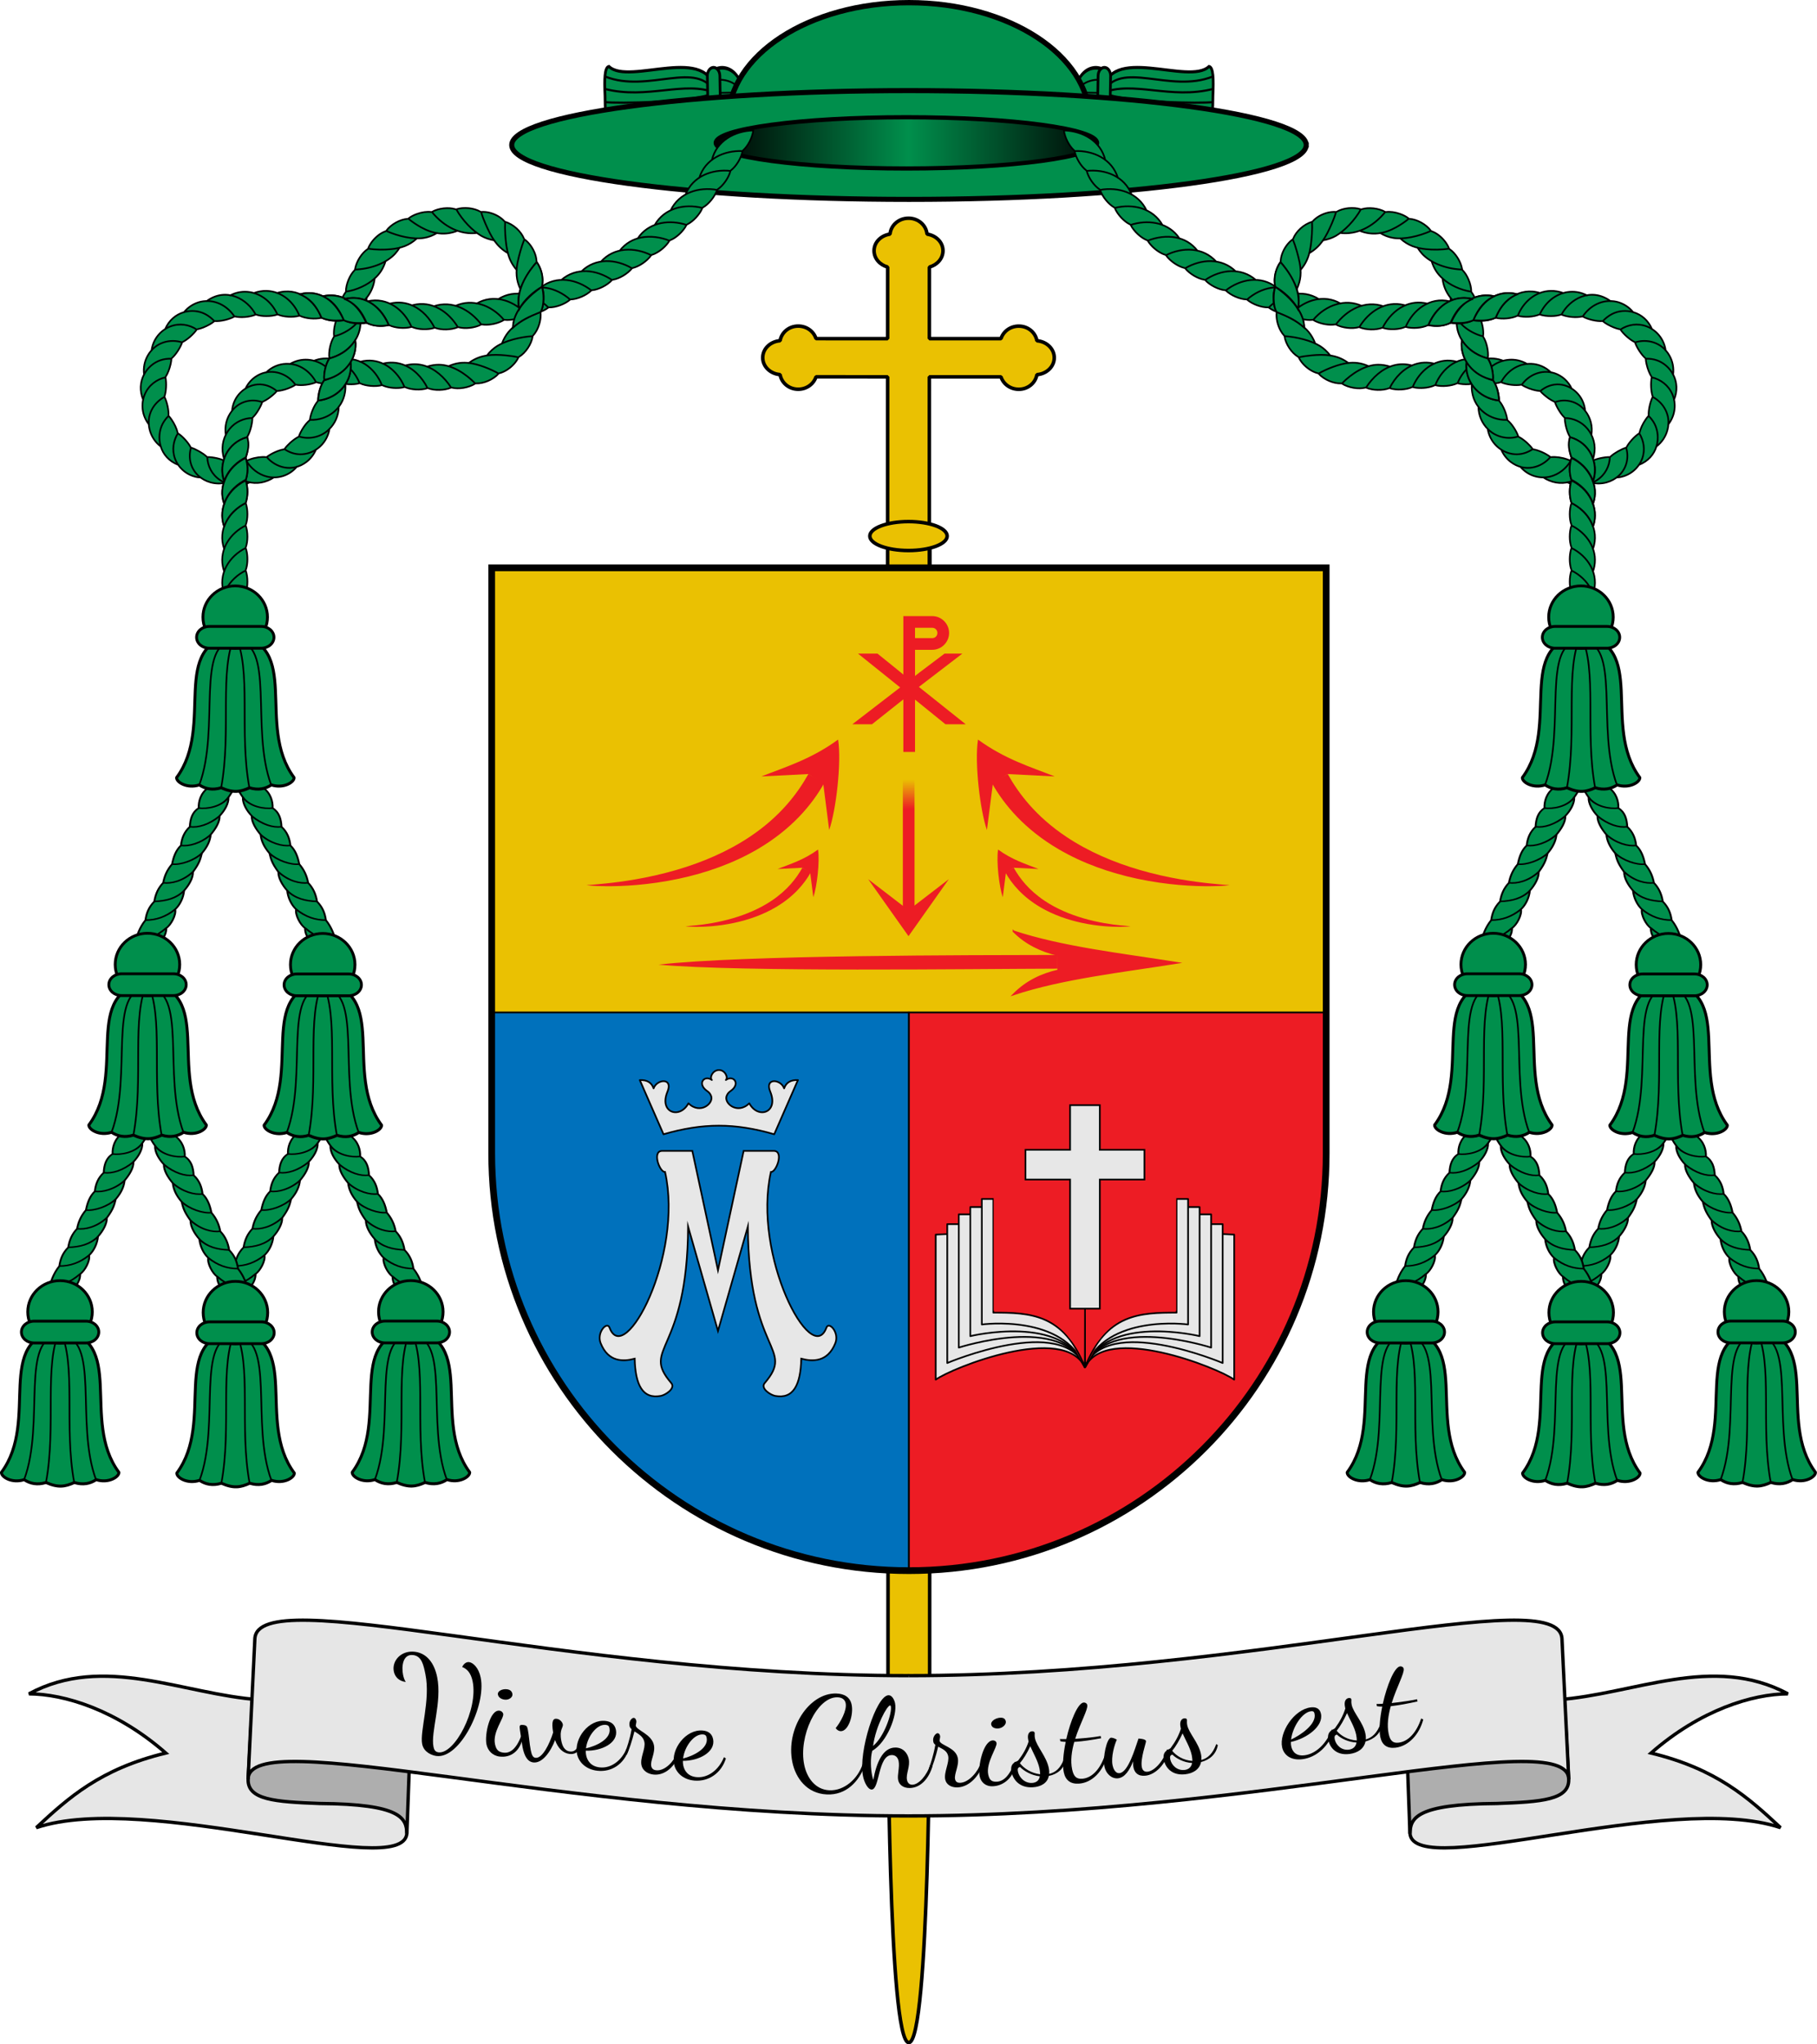 <?xml version="1.0" encoding="UTF-8"?>
<svg width="1080" height="1215" version="1.0" xmlns="http://www.w3.org/2000/svg" xmlns:cc="http://creativecommons.org/ns#" xmlns:dc="http://purl.org/dc/elements/1.1/" xmlns:rdf="http://www.w3.org/1999/02/22-rdf-syntax-ns#" xmlns:xlink="http://www.w3.org/1999/xlink">
 <defs>
  <linearGradient id="linearGradient16875" x1="553.83" x2="781.86" y1="28.54" y2="28.54" gradientTransform="matrix(1 0 0 1 -92.867 63.274)" gradientUnits="userSpaceOnUse">
   <stop offset="0"/>
   <stop stop-color="#008f4c" offset=".501"/>
   <stop stop-color="#000503" offset="1"/>
   <stop stop-color="#008f4c" stop-opacity="0" offset="1"/>
  </linearGradient>
  <linearGradient id="linearGradient1917" x1="644.48" x2="644.41" y1="507.73" y2="490.11" gradientTransform="translate(.302 -4.6e-6)" gradientUnits="userSpaceOnUse">
   <stop stop-color="#ed1c24" offset="0"/>
   <stop stop-color="#ed1c24" stop-opacity="0" offset="1"/>
  </linearGradient>
 </defs>
 <g transform="translate(-128.19 57.327)">
  <path d="m656.11 265.73-0.107 690.72s0.052 200.27 12.375 200.17c12.323-0.105 12.375-200.17 12.375-200.17l0.16-690.72" fill="#eac102" fill-rule="evenodd" stroke="#000" stroke-linecap="round" stroke-linejoin="bevel" stroke-width="2.1"/>
  <g transform="translate(-.264)">
   <g fill="#eac102" stroke="#000" stroke-linejoin="bevel" stroke-width="2.1">
    <path class="fil1 str1" d="m668.47 72.36c-5.847-8.1e-4 -10.513 4.199-10.989 9.445-5.323 0.776-9.496 4.786-9.497 9.881-8e-4 4.633 3.45 8.434 8.069 9.697l-0.01 42.556-42.553-0.01c-1.357-4.263-5.5-7.459-10.579-7.46-5.56-8.4e-4 -9.936 3.822-10.785 8.7-5.725 0.434-10.31 4.709-10.311 10.067-1e-3 5.358 4.583 9.635 10.307 10.071 0.847 4.878 5.222 8.702 10.782 8.704 5.056 8.3e-4 9.203-3.162 10.582-7.395l42.553 0.01-0.013 134.94 24.823 4e-3 0.013-134.94 42.552 0.01c1.377 4.234 5.523 7.397 10.579 7.398 5.56 8.1e-4 9.937-3.822 10.786-8.7 5.725-0.435 10.31-4.71 10.311-10.067 0-5.358-4.583-9.635-10.307-10.071-0.847-4.878-5.223-8.703-10.782-8.704-5.079-8.4e-4 -9.223 3.194-10.581 7.457l-42.553-0.01 0.01-42.553c4.62-1.262 8.072-5.062 8.073-9.695 0-5.096-4.171-9.107-9.493-9.885-0.474-5.246-5.139-9.448-10.986-9.449z" fill-rule="evenodd" stroke-linecap="round"/>
    <path d="m691.44 261.26c0 4.75-10.291 8.601-22.985 8.601-12.694 0-22.985-3.851-22.985-8.601 0-4.75 10.291-8.601 22.985-8.601 12.694 0 22.985 3.851 22.985 8.601z" color="#000000" stroke-linecap="square"/>
   </g>
  </g>
 </g>
 <g transform="translate(-105.24 -26.892)">
  <g>
   <path d="m397.24 364.35v348.04c0 136.94 111.03 247.96 248 247.96 136.97 7.4e-4 248-111.01 248-247.96l-2e-3 -348.04z" fill="#e6e6e6"/>
   <g fill-rule="evenodd" stroke="#000203" stroke-linecap="round" stroke-width="1px">
    <rect x="397.24" y="364.35" width="496" height="264.3" fill="#eac102"/>
    <path transform="translate(105.24 26.892)" d="m292.26 601.76v83.74c0 136.94 111.03 247.96 248 247.96v-331.7h-248z" fill="#0071bc"/>
    <path transform="translate(105.24 26.892)" d="m540.26 601.76v331.7c136.97 7.4e-4 248-111.01 248-247.96v-83.742h-248z" fill="#ed1c24"/>
   </g>
  </g>
  <g transform="translate(-.168 -.133)">
   <path transform="translate(105.41 27.025)" d="m536.93 366.16v3.473 16.564 60.684h6.947v-60.684h10.223 0.004 0.004c5.493-4.8e-4 10.019-4.527 10.018-10.02-4.8e-4 -5.492-4.526-10.017-10.018-10.018h-0.002-0.002-10.227-6.947zm6.947 6.945h10.232c1.737 1e-3 3.07 1.335 3.07 3.072 3.6e-4 1.736-1.333 3.069-3.068 3.072-0.576-2e-3 -10.231 0.002-10.234 0.002v-6.146z" fill="#ed1c24"/>
  </g>
  <g transform="scale(1.323 .756)">
   <path d="m462.48 604.94 21.487-28.952-18.948-26.602h8.754l10.08 14.249q3.145 4.434 4.472 6.821 1.857-3.032 4.396-6.329l11.179-14.741h7.996l-19.516 26.186 21.032 29.369h-9.095l-13.983-19.819q-1.175-1.705-2.425-3.714-1.857 3.032-2.653 4.168l-13.945 19.364z" fill="#ed1c24"/>
  </g>
 </g>
 <g transform="translate(-65.216 -5.684)">
  <g transform="translate(-40.331 -4.614)">
   <g transform="translate(1.25 -16.593)" fill="#ed1c24">
    <path d="m644.41 490.11v84.733" stroke="url(#linearGradient1917)" stroke-width="6.947"/>
    <path d="m668.28 549.38c-7.993 6.146-15.985 12.292-23.979 18.438l-23.982-18.436c7.998 11.296 15.986 22.598 23.984 33.893 7.992-11.298 15.984-22.596 23.977-33.895z"/>
   </g>
  </g>
  <g id="g1950" transform="translate(29.938 2.031)">
   <path d="m487.83 465.11c14.312-5.662 29.567-10.205 45.608-21.92 2.138 13.62-1.258 42.224-5.303 53.74l-3.535-27.577-8.839-5.657z" fill="#ed1c24"/>
   <path transform="translate(.411 -.122)" d="m520.09 466.43c-3e-3 5e-3 -4.739-2.623-4.742-2.618-6.546 11.703-16.811 25.256-34.793 37.268-13.275 8.868-28.271 15.221-43.535 19.686-17.242 5.044-32.874 7.092-41.672 8.014-9.353 0.98-11.819 1.024-11.819 1.024s2.417 0.605 11.901 0.667c8.996 0.059 24.781-0.582 42.913-4.452 15.906-3.395 32.13-8.961 46.818-17.565 20.035-11.735 32.318-26.264 39.64-39.355 3e-3 -5e-3 -4.716-2.665-4.713-2.67z" fill="#ed1c24"/>
   <g transform="matrix(.527 0 0 .527 240.38 275)" stroke-width="1.898">
    <path d="m487.83 465.11c14.312-5.662 29.567-10.205 45.608-21.92 2.138 13.62-1.258 42.224-5.303 53.74l-3.535-27.577-8.839-5.657z" fill="#ed1c24"/>
    <g stroke-width="1.898">
     <path transform="translate(.411 -.122)" d="m520.09 466.43c-3e-3 5e-3 -4.739-2.623-4.742-2.618-6.546 11.703-16.811 25.256-34.793 37.268-13.275 8.868-28.271 15.221-43.535 19.686-17.242 5.044-32.874 7.092-41.672 8.014-9.353 0.98-11.819 1.024-11.819 1.024s2.417 0.605 11.901 0.667c8.996 0.059 24.781-0.582 42.913-4.452 15.906-3.395 32.13-8.961 46.818-17.565 20.035-11.735 32.318-26.264 39.64-39.355 3e-3 -5e-3 -4.716-2.665-4.713-2.67z" fill="#ed1c24"/>
    </g>
   </g>
  </g>
  <use transform="matrix(-1 0 0 1 1209.9 4.6e-6)" width="100%" height="100%" xlink:href="#g1950"/>
  <g>
   <path d="m693.73 577.3-0.01-4.072c-51.033 0.125-186.8-0.024-237.12 5.758 49.619 4.471 186.11 2.511 237.14 2.386l-0.01-4.072z" fill="#ed1c24"/>
   <g>
    <path d="m667.67 559.19c7.417 7.468 16.399 11.662 26.25 14.041l0.34 9.197c-10.18 2.341-18.963 6.559-26.59 14.239 28.993-9.633 64.557-13.551 97.105-18.738-32.549-5.188-68.113-9.105-97.105-18.738z" fill="#ed1c24" stroke="#ed1c24" stroke-miterlimit="13.6"/>
    <path d="m458.72 689.68c-6.122 0.121-1.326 12.872 1.795 12.533 11.114 49.595-24.128 116.51-33 92.5-1.459-3.948-7.815 2.874-5.295 9.217 4.53 11.401 13.528 11.051 20.25 9.25 0.369 15.489 4.652 24.134 15.512 22.115 2.819-0.524 8.908-4.496 6.238-7.615-18.365-21.46 9.553-16.975 10-93l17.754 62 17.756-62c0.447 76.025 28.365 71.54 10 93-2.67 3.12 3.419 7.091 6.238 7.615 10.86 2.019 15.143-6.627 15.512-22.115 6.722 1.801 15.72 2.151 20.25-9.25 2.52-6.343-3.836-13.165-5.295-9.217-8.872 24.012-44.114-42.905-33-92.5 3.121 0.339 7.917-12.412 1.795-12.533h-18l-15.256 70.928-15.254-70.928z" fill="#e7e7e7" stroke="#000" stroke-miterlimit="13.6"/>
    <g transform="matrix(.47 0 0 .46 242.4 485.43)" fill="#e7e7e7" stroke-width="2.151">
     <path transform="translate(1399 -664.39)" d="m-875.73 1016.8c-9.557-7.008-19.067 4.815-6.137 14.146 2.518 1.817 3.675 3.072 4.994 5.996 4.4 9.755-13.5 25-28.5 10-11 21-37.503 11.999-26.5-15 7.537-18.494-13.526-16.308-17.535-4.301-2.511-7.54-8.287-11.16-17.465-10.699l30 70c24.581-7.374 47.806-11.123 70-11.123 22.194 0 45.419 3.748 70 11.123l30-70c-9.178-0.46-14.954 3.16-17.465 10.699-4.01-12.008-25.072-14.193-17.535 4.301 11.003 26.999-15.5 36-26.5 15-15 15-32.9-0.245-28.5-10 1.319-2.924 2.476-4.179 4.994-5.996 12.93-9.331 3.421-21.154-6.137-14.146 3.283-2.976-0.972-13.082-8.958-12.845-7.986 0.237-11.961 9.94-8.756 12.845z" fill="#e7e7e7" fill-rule="evenodd" stroke="#000" stroke-linecap="round" stroke-linejoin="round" stroke-width="2.151"/>
    </g>
   </g>
   <path d="m709.47 815.18c0.01 1.369 1.233 1.358 1.25 0 2.667-34.872 0.66-67.619 0.989-101.43h-3.354c0.371 33.81-2.715 69.132 1.114 101.43z" fill="#ed1c24"/>
  </g>
  <g id="g2494" transform="translate(29.938 .031)">
   <path d="m591.46 739.41v86.206c9.363-6.929 76.503-33.754 88.698-7.303l-48.79-80.903z" fill="#e7e7e7" stroke="#000" stroke-linejoin="round" stroke-miterlimit="13.6"/>
   <path d="m680.16 818.31-49.144-85.135h-32.704v82.542s69.407-29.514 81.848 2.593" fill="#e7e7e7" stroke="#000" stroke-linejoin="round" stroke-miterlimit="13.6"/>
   <path d="m680.16 818.31-48.437-90.952h-26.561l1e-5 79.196s62.557-20.351 74.998 11.756" fill="#e7e7e7" stroke="#000" stroke-linejoin="round" stroke-miterlimit="13.6"/>
   <path d="m680.16 818.31-44.093-95.283h-24.054l-1e-5 76.721s55.707-13.545 68.147 18.562" fill="#e7e7e7" stroke="#000" stroke-linejoin="round" stroke-miterlimit="13.6"/>
   <path d="m680.16 818.31c-12.441-32.107-61.297-25.485-61.297-25.485v-74.6h14.982l46.316 100.09" fill="#e7e7e7" stroke="#000" stroke-linejoin="round" stroke-miterlimit="13.6"/>
   <path d="m680.16 818.31-1e-5 -104.65m-54.447 4.375v67.75c21.366 0 42.007 0.42 54.447 32.527" fill="#ed1c24" stroke="#000" stroke-linejoin="round" stroke-miterlimit="13.6"/>
  </g>
  <use transform="matrix(-1 0 0 1 1420.2 0)" width="100%" height="100%" xlink:href="#g2494"/>
  <path id="path2588" d="m655.83 713.69v71.064c21.366 0 39.843 0.856 53.645 30.427l0.448-101.49z" fill="#ed1c24" stroke-miterlimit="13.6" stroke-width="0"/>
  <use transform="matrix(-1 0 0 1 1420.2 0)" width="100%" height="100%" xlink:href="#path2588"/>
  <path d="m701.26 662.51v26.518h-26.516v17.678h26.516v76.72h17.678v-76.72h26.516v-17.678h-26.516v-26.518z" fill="#e7e7e7" fill-rule="evenodd" stroke="#000203" stroke-linecap="round" stroke-width="1px"/>
 </g>
 <g transform="translate(-128.19 57.327)">
  <path class="fil3 str11" d="m420.45 628.17c0 136.94 111.03 247.96 248 247.96 136.97 7.4e-4 248-111.01 248-247.96l-7.9e-4 -348.04h-496z" fill="none" stroke="#000" stroke-linecap="square" stroke-width="4"/>
 </g>
 <g transform="translate(-35.279 -5.653)">
  <g transform="matrix(1 0 0 1 .049 .31)" fill="#008f4c" stroke-width="1">
   <g transform="translate(-92.961 62.98)" fill="#008f4c" stroke="#000">
    <g transform="matrix(.026 -1.454 1.289 .03 -223.76 3226.8)" stroke-width="1">
     <path transform="matrix(1.408 0 0 .997 1348.7 8.272)" d="m637.51 727.09c0 5.08-3.173 9.198-7.086 9.198s-7.086-4.118-7.086-9.198 3.173-9.198 7.086-9.198c3.912 0 7.085 4.115 7.086 9.193" stroke-linecap="square" stroke-linejoin="round" stroke-width="1.048"/>
     <g>
      <path d="m2236.1 787.25c6.625 0.191 11.517 0.01 11.828-2.044-8.189-9.2 8.854-46.858-11.828-48.721-17.829 3.99-6.438 26.663-11.828 48.721-0.133 2.352 7.537 2.028 11.828 2.044z" stroke-width="1.242"/>
      <path d="m2243.9 787.13c-7.561-19.755 6.33-43.05-7.817-50.642" stroke-width=".877"/>
      <path d="m2238.8 787.31c-4.873-19.481 2.772-37.101-2.667-50.82" stroke-width=".877"/>
      <path d="m2228.3 787.13c4.104-21.902-3.13-44.683 7.817-50.642" stroke-width="1.461"/>
      <path d="m2233.4 787.31c-0.692-5.383-1.098-39.166 2.667-50.82" stroke-width=".877"/>
      <path transform="translate(1588.1 15.593)" d="m648 708.58v12.317" stroke-width=".658"/>
      <path d="m2240.8 738.33c1.683-4.42 0.153-11.612-4.678-14.165" stroke-width=".731"/>
      <path d="m2231.4 738.33c-1.683-4.42-0.153-11.612 4.678-14.165" stroke-width="1.461"/>
     </g>
     <path d="m2229.2 734.15h13.887c1.906 0 3.441 1.287 3.441 2.885 0 1.598-1.535 2.885-3.441 2.885h-13.887c-1.906 0-3.441-1.287-3.441-2.885s1.535-2.885 3.441-2.885z" stroke-linecap="square" stroke-linejoin="round" stroke-width="1.242"/>
    </g>
    <g transform="matrix(-.026 -1.454 -1.289 .03 1560.7 3226.8)" stroke-width="1">
     <path transform="matrix(1.408 0 0 .997 1348.7 8.272)" d="m637.51 727.09c0 5.08-3.173 9.198-7.086 9.198s-7.086-4.118-7.086-9.198 3.173-9.198 7.086-9.198c3.912 0 7.085 4.115 7.086 9.193" stroke-linecap="square" stroke-linejoin="round" stroke-width="1.048"/>
     <g>
      <path d="m2236.1 787.25c6.625 0.191 11.517 0.01 11.828-2.044-8.189-9.2 8.854-46.858-11.828-48.721-17.829 3.99-6.438 26.663-11.828 48.721-0.133 2.352 7.537 2.028 11.828 2.044z" stroke-width="1.242"/>
      <path d="m2243.9 787.13c-7.561-19.755 6.33-43.05-7.817-50.642" stroke-width=".877"/>
      <path d="m2238.8 787.31c-4.873-19.481 2.772-37.101-2.667-50.82" stroke-width=".877"/>
      <path d="m2228.3 787.13c4.104-21.902-3.13-44.683 7.817-50.642" stroke-width="1.461"/>
      <path d="m2233.4 787.31c-0.692-5.383-1.098-39.166 2.667-50.82" stroke-width=".877"/>
      <path transform="translate(1588.1 15.593)" d="m648 708.58v12.317" stroke-width=".658"/>
      <path d="m2240.8 738.33c1.683-4.42 0.153-11.612-4.678-14.165" stroke-width=".731"/>
      <path d="m2231.4 738.33c-1.683-4.42-0.153-11.612 4.678-14.165" stroke-width="1.461"/>
     </g>
     <path d="m2229.2 734.15h13.887c1.906 0 3.441 1.287 3.441 2.885 0 1.598-1.535 2.885-3.441 2.885h-13.887c-1.906 0-3.441-1.287-3.441-2.885s1.535-2.885 3.441-2.885z" stroke-linecap="square" stroke-linejoin="round" stroke-width="1.242"/>
    </g>
    <path d="m775.88 13.81c0 38.588-48.09 24.595-107.41 24.595-59.323 0-107.41 13.993-107.41-24.595s48.09-69.87 107.41-69.87c59.303 0 107.38 31.262 107.41 69.837" stroke-linecap="square" stroke-linejoin="round" stroke-width="3.151"/>
    <path d="m904.59 28.54c0 17.852-105.71 32.323-236.12 32.323-130.4 0-236.12-14.472-236.12-32.323 0-17.852 105.71-32.323 236.12-32.323 130.36 0 236.06 14.462 236.12 32.308" stroke-linecap="square" stroke-linejoin="round" stroke-width="3.001"/>
   </g>
  </g>
  <path d="m574.03 105.79c-62.595 0-113.33-6.819-113.33-15.232 0-8.412 50.743-15.232 113.33-15.232 62.574 0 113.32 6.815 113.33 15.228 0.015 8.416-50.743 15.235-113.33 15.235z" fill="url(#linearGradient16875)" stroke="#000" stroke-linecap="square" stroke-linejoin="round" stroke-width="2.5"/>
 </g>
 <g>
  <g id="g2100">
   <path d="m133.27 433.32c-4.113-11.747 2.945-22.526 12.784-27.407 1.373 4.01 1.308 9.492 0.053 12.942m-12.836 1.091c-4.113-11.747 2.945-22.526 12.784-27.407 1.373 4.01 1.308 9.492 0.053 12.942m-12.836 1.091c-4.113-11.747 2.945-22.526 12.784-27.407 1.373 4.01 1.308 9.492 0.053 12.942m-12.836 1.091c-4.113-11.747 2.945-22.526 12.784-27.407 1.373 4.01 1.308 9.492 0.053 12.942m-12.836 1.091c-4.113-11.747 2.945-22.526 12.784-27.407 1.373 4.01 1.308 9.492 0.053 12.942m-12.836 1.091c-4.113-11.747 2.945-22.526 12.784-27.407 1.373 4.01 1.308 9.492 0.053 12.942m-12.836 1.091c-2.099-5.994-1.289-11.736 1.315-16.571 2.499-4.64 6.651-8.445 11.469-10.835 1.119 3.267 1.283 7.51 0.627 10.835-0.149 0.757-0.341 1.467-0.574 2.106m-12.836 1.091c-0.376-1.075-0.659-2.142-0.855-3.197-1.943-10.474 4.7-19.776 13.639-24.21 1.373 4.01 1.308 9.492 0.053 12.942m-12.836 1.091c-4.113-11.747 2.945-22.526 12.784-27.407 1.373 4.01 1.308 9.492 0.053 12.942m-12.836 1.091c-4.113-11.747 2.945-22.526 12.784-27.407 1.373 4.01 1.308 9.492 0.053 12.942m-12.836 1.091c-3.958-11.304 2.429-21.712 11.683-26.83 0.364-0.192 0.732-0.374 1.105-0.547 0.063 0.179 0.123 0.362 0.18 0.547 1.18 3.946 1.064 9.078-0.132 12.365m-12.836 1.091c-1.664-4.752-1.5-9.346-0.063-13.455 2.134-6.539 7.486-11.206 13.744-12.934 0.787 3.689 0.444 8.786-0.835 11.978m-12.847 1.037c-9e-3 -0.027-0.019-0.054-0.028-0.081-1.96-5.841-0.938-11.744 2.075-16.293 3.04-4.589 7.731-7.314 12.797-7.908v0c0.634-0.07 1.271-0.107 1.909-0.111-3e-3 0.277-0.014 0.557-0.03 0.838-0.233 3.311-1.409 7.619-2.93 10.161m-12.852-0.877c-0.863-5.234 0.556-10.274 3.423-14.072 4.69-6.239 12.152-7.701 18.236-5.501-1.077 3.098-3.499 7.087-5.654 9.135m-12.295-3.863c0.69-9.017 7.827-15.106 14.988-15.761 4.487-0.378 8.519 1.263 11.667 3.947-1.389 1.577-3.314 3.156-4.958 4.334-1.146 0.776-2.355 1.503-3.471 1.984m-10.271-7.726c1.034-2.279 2.533-4.263 4.342-5.861v0c7.41-6.337 16.465-4.725 21.98-0.152 1.3 1.075 2.445 2.312 3.434 3.665-0.683 0.44-1.423 0.845-2.185 1.213-2.759 1.355-6.111 2.312-8.519 2.428m-6.786-10.934c3.418-3.394 7.727-5.031 11.798-5.189v0c8.126-0.329 14.555 4.63 17.951 10.968-3.606 1.531-8.713 2.054-11.865 1.485m-3.751-12.311c7.045-4.103 14.579-2.956 19.951 0.549 3.777 2.463 6.675 6.077 8.494 10.161-2.504 0.802-5.583 1.064-8.295 0.88-1.514-0.1-2.939-0.345-4.123-0.734m-1.792-12.772c1.896-0.757 3.799-1.191 5.647-1.348 10.174-0.879 18.211 6.17 21.606 14.704-4.012 1.058-9.373 0.673-12.627-0.666m-0.719-12.85c12.444-3.868 22.668 4.582 26.59 14.656-4.123 1.008-9.548 0.451-12.823-1.055m-0.117-12.884c10.614-2.806 19.473 3.037 24.368 11.077 0.772 1.27 1.45 2.605 2.022 3.979-0.749 0.194-1.543 0.335-2.36 0.428-3.74 0.428-7.929-0.174-10.662-1.454m0.064-12.894c4.217-1.063 8.154-0.783 11.666 0.421v0c6.485 2.206 11.856 7.771 14.986 14.174-4.234 1.307-9.829 0.92-13.26-0.592m-0.162-12.884c7.938-2.18 14.824 0.371 20.332 4.977v0c2.683 2.24 5.163 5.107 7.108 8.16-2.056 0.848-4.497 1.292-6.887 1.348-2.484 0.067-4.868-0.274-6.684-0.947m-0.826-12.853c2.491-0.836 4.877-1.197 7.162-1.175v0c7.684 0.042 15.665 5.123 21.612 11.191-4.113 2.602-10.018 3.412-13.911 2.451m-2.102-12.725c4.564-2.094 8.669-2.446 12.758-1.884 5.049 0.726 11.787 3.199 17.122 6.232-3.37 3.712-9.082 5.996-13.384 5.846m-4.46-12.083c0.201-0.149 0.401-0.293 0.6-0.434 6.431-4.551 13.25-4.925 21.641-4.119 2.405 0.231 4.951 0.595 7.379 1.134-0.642 1.352-1.56 2.703-2.683 3.956-2.545 2.81-5.826 4.797-8.644 5.489m-7.509-10.458c1.988-2.549 3.973-4.337 6.251-5.766v0c4.922-3.043 13.453-5.335 21.04-5.816-0.781 4.95-4.33 10.021-8.086 12.261m-10.233-7.813c2.074-5.461 5.039-8.782 9.541-11.952 3.639-2.567 8.632-5.199 13.426-6.831 0.418 3.651-0.575 7.917-2.458 11.234-0.59 1.04-1.247 1.948-1.931 2.681m-12.028-4.623c0.099-1.233 0.261-2.377 0.491-3.463 1.63-7.654 8.472-15.36 16.717-20.807 1.794 4.61 1.35 10.711-0.654 14.508m-12.822-1.263c-1.03-5.456-0.307-9.745 1.686-14.389 1.848-4.305 5.149-9.509 8.725-13.566 2.934 4.018 4.051 10.047 3.079 14.22m-12.727 2.026c-2.642-5.6-2.797-10.383-1.731-16.031 0.816-3.96 2.304-9.415 4.049-13.77 2.885 2.058 5.288 5.489 6.479 9.104 0.449 1.409 0.695 2.767 0.737 3.972m-11.755 5.247c-0.94-1.103-1.733-2.18-2.41-3.268-2.104-3.387-3.094-6.947-3.737-11.297-0.586-3.966-0.971-9.516-0.784-14.134 4.972 1.429 9.56 5.781 11.197 9.949m-9.426 8.738c-6.905-4.017-9.887-9.438-13.451-17.572v-1e-5c-0.975-2.228-1.888-4.612-2.583-6.996 1.486-0.1 3.112 0.035 4.763 0.391 3.795 0.906 7.153 2.935 9.1 5.178m-5.969 11.375c-3.083-0.582-5.442-1.419-7.712-2.679h-1e-5c-5.166-2.985-11.156-9.101-14.951-15.814 4.577-1.472 10.599-0.768 14.304 1.39m-1.886 12.665c-9.667 1.294-19.505-3.433-26.925-12.5 4.126-2.284 10.034-2.845 14.029-1.601m1.266 12.806c-7.454 3-14.549 1.877-21.662-2.044-2.58-1.432-5.265-3.211-7.642-5.163 1.483-1.182 3.341-2.159 5.347-2.839 2.827-1.014 5.819-1.415 8.193-1.118m3.583 12.474c-2.561 1.569-5.081 2.504-7.677 2.931v0c-6.301 1.096-15.258-0.9-22.592-4.169 2.982-4.007 8.418-6.846 12.676-7.148m5.71 11.558c-4.755 4.351-9.472 5.837-15.42 6.452-4.159 0.422-9.131 0.421-13.704-0.316 1.136-2.947 3.443-5.889 6.193-8.006 1.387-1.049 2.809-1.828 4.119-2.288m8.494 9.663c-0.867 1.374-1.752 2.561-2.692 3.618v0c-4.882 5.347-13.582 8.808-22.692 9.4-0.398 0.025-0.796 0.044-1.195 0.056 0.031-0.2 0.066-0.403 0.107-0.606 0.893-4.534 3.991-9.223 7.328-11.489m10.757 7.069c-1.337 4.352-3.419 7.547-6.476 10.294-4.331 3.92-10.649 6.891-17.135 7.881 0.065-4.532 2.318-9.877 5.166-12.754m11.97 4.758c-4e-3 0.036-8e-3 0.073-0.012 0.109-0.971 8.525-6.222 14.805-13.881 18.644-2.253 1.129-4.673 2-7.155 2.553-0.099-1.407 2e-3 -2.934 0.27-4.467 0.555-3.208 1.841-6.361 3.446-8.431m12.505 3.123c0.07 3.424-0.573 6.465-1.835 9.231v0c-3.077 6.773-9.883 11.86-17.501 13.789-0.478-4.268 0.837-9.674 2.953-12.829m12.7 2.148c0.723 7.956-2.817 14.554-8.563 18.993-2.906 2.245-6.319 3.875-9.919 4.761-0.248-2.113-0.064-4.523 0.437-6.8 0.486-2.221 1.272-4.311 2.246-5.859m12.774 1.686c0.32 2.589 0.174 5.034-0.37 7.323v0c-2.038 8.618-9.58 14.739-18.096 16.43-0.348-4.077 0.913-9.318 2.865-12.374m12.774 1.684c0.837 6.974-1.827 13.047-6.36 17.226-3.577 3.301-8.156 5.278-12.946 5.779-0.039-2.817 0.71-6.144 1.864-8.867 0.483-1.145 1.039-2.192 1.646-3.055m12.698 2.156c0.131 1.673 0.061 3.292-0.19 4.842v0c-1.658 10.385-10.953 16.622-20.247 16.38-0.206-6e-3 -0.413-0.015-0.619-0.027 0.011-0.091 0.023-0.182 0.036-0.273 0.524-3.673 2.477-8.261 4.626-10.788m12.491 3.177c-0.046 5.413-2.261 10.144-5.707 13.492-5.027 4.917-11.962 6.163-18.016 4.3 1.155-3.372 3.854-7.499 6.339-9.586m11.897 4.947c-0.022 0.14-0.045 0.279-0.07 0.417-1.666 9.293-9.667 14.897-17.353 14.801-3.46-0.046-6.655-1.208-9.374-3.089 0.967-1.339 2.233-2.671 3.481-3.82 1.522-1.353 3.246-2.65 4.796-3.419m10.469 7.476c-1.233 2.968-3.186 5.457-5.562 7.319v0c-8.529 6.531-18.495 3.395-23.719-2.841 2.807-2.187 7.251-4.114 10.194-4.563m7.803 10.223c-4.833 5.815-12.027 7.443-17.899 5.956-5.213-1.364-9.476-4.839-12.145-9.317 2.711-1.378 6.362-2.215 9.402-2.314 0.796-0.029 1.563-9e-3 2.267 0.071m4.717 12c-1.174 0.807-2.41 1.457-3.677 1.953-5.242 2.191-10.845 1.744-15.425-0.569-4.62-2.332-7.814-6.31-9.343-10.888 3.482-1.009 8.483-1.145 11.657-0.261m2.537 12.72c-6.186 2.85-12.82 1.967-17.69-1.217-4.951-3.237-7.537-8.362-7.729-13.781 3.371-0.021 8.16 1.034 10.851 2.453m-0.079 12.83c-6.141 1.371-12.144-0.554-16.163-4.287-4.905-4.684-5.902-11.042-4.279-16.599 3.046 0.97 6.921 3.225 8.969 5.051 0.13 0.121 0.256 0.243 0.377 0.366m-3.501 12.367c-0.664-0.028-1.322-0.091-1.971-0.189-6.724-1.202-11.483-5.858-13.381-11.024-1.936-5.266-0.968-10.711 1.723-15.106 2.971 1.984 6.188 5.609 7.534 8.259m-7.209 10.587c-11.571-4.485-13.397-16.767-9.401-24.473 0.926-1.774 2.145-3.343 3.576-4.699 0.627 0.695 1.224 1.473 1.777 2.278 1.644 2.403 3.057 5.372 3.55 7.706m-9.898 8.309c-3.559-2.66-5.8-6.31-6.732-10.097v0c-2.191-8.659 2.391-16.044 8.838-19.478 1.546 3.168 2.546 7.928 2.387 10.916m-11.63 5.493c-4.402-5.604-4.769-12.573-2.484-17.932 2.33-5.463 7.053-8.89 12.308-10.123 0.689 3.49 0.418 8.364-0.556 11.266m-12.692 2.154c-4.553-10.85 2.091-20.749 10.181-23.534h2e-6c2.145-0.738 4.381-1.028 6.611-0.939-0.076 1.074-0.262 2.196-0.512 3.295-0.606 2.648-1.675 5.517-2.911 7.396m-12.836-1.184c-0.573-4.173 0.328-8.171 2.205-11.442h2e-6c4.554-7.945 13.305-10.018 20.423-7.761-1.177 3.334-3.87 7.384-6.158 9.382m-12.058-4.532c0.936-7.045 5.649-12.183 11.105-14.3 5.558-2.157 11.293-1.148 15.78 1.808-1.997 2.861-5.64 6.063-8.382 7.394m-10.422-7.568c4.599-10.855 16.478-13.008 24.013-8.919v0c1.998 1.076 3.765 2.489 5.276 4.14-0.868 0.705-1.859 1.36-2.883 1.948-2.3 1.298-5.093 2.46-7.262 2.845m-7.983-10.068c2.64-3.305 6.21-5.419 9.934-6.288v0c8.48-1.815 15.955 2.486 20.125 8.786-3.364 1.841-8.361 2.92-11.544 2.705m-5.055-11.81c11.708-8.628 24.362-1.283 29.214 7.979-3.726 1.503-8.938 1.876-12.208 1.119m-3.034-12.517c7.91-4.105 16.018-2.062 21.534 2.505 2.874 2.374 5.13 5.446 6.644 8.842-2.007 0.64-4.373 0.928-6.629 0.918-2.16 3e-3 -4.255-0.279-5.89-0.831m-1.603-12.827c2.532-0.972 5.059-1.38 7.469-1.329v0c9.261 0.147 16.522 6.757 19.696 14.795-3.996 1.054-9.356 0.683-12.624-0.66m-0.71-12.856c12.435-3.862 22.737 4.57 26.478 14.739-4.082 0.947-9.471 0.369-12.725-1.137m-0.102-12.882c9.505-2.492 17.687 2.005 22.57 8.817h1e-5c1.461 2.038 2.64 4.298 3.493 6.666-1.335 0.293-2.804 0.421-4.289 0.406-3.118-0.028-6.314-0.686-8.526-1.773m0.253-12.887c3.525-0.827 6.869-0.711 9.91 0.107h1e-5c7.515 2.011 13.272 8.335 15.964 15.663-4.165 0.922-9.612 0.223-12.89-1.415m0.376-12.879c12.127-2.744 21.945 5.476 25.933 15.676-4.187 0.997-9.674 0.351-12.992-1.282m0.333-12.88c11.952-2.763 21.845 5.133 26.2 15.217-4.192 1.131-9.728 0.616-13.109-0.962m0.104-12.88c5.114-1.287 9.808-0.629 13.907 1.296 5.426 2.534 9.999 7.451 12.796 13.073-4.206 1.349-9.799 1.034-13.262-0.447m-0.31-12.879c0.269-0.078 0.537-0.15 0.804-0.216 11.131-2.799 21.076 3.979 26.634 13.182-4.152 1.674-9.819 1.722-13.419 0.418m-0.945-12.866c11.014-3.792 21.593 2.054 28.296 10.839-4.03 2.102-9.735 2.651-13.478 1.631m-1.916-12.728c5.216-2.269 10.147-2.305 14.862-0.947 5.307 1.46 10.318 4.897 13.998 9.333-3.341 2.03-8.097 3.072-11.744 2.823-0.44-0.027-0.862-0.072-1.262-0.137m-3.224-12.465c0.657-0.376 1.31-0.713 1.962-1.012 9.775-4.368 20.565-0.208 27.568 7.439-3.634 2.455-9.09 3.749-12.856 3.304m-3.909-12.3c10.087-6.4 21.991-2.805 29.897 4.976-3.509 2.641-8.899 4.21-12.691 3.951m-4.497-12.105c9.742-6.854 21.783-3.881 30.094 3.437-3.362 2.83-8.664 4.686-12.468 4.625m-5.108-11.85c9.338-7.311 21.479-5.018 30.195 1.785-3.195 3.022-8.383 5.174-12.187 5.325m-5.739-11.536c8.877-7.772 21.078-6.218 30.201 0.019-3.006 3.216-8.059 5.676-11.849 6.051m-6.393-11.163c8.359-8.238 20.578-7.479 30.111-1.86-2.797 3.413-7.689 6.191-11.453 6.805m-7.068-10.73c7.785-8.707 19.98-8.802 29.926-3.853-2.566 3.612-7.275 6.72-11 7.584m-7.765-10.238c3.543-4.547 8.035-6.976 12.98-7.897 5.315-0.978 11.319-0.232 16.617 1.924-2.028 3.371-5.785 6.493-9.203 7.95-0.421 0.178-0.835 0.33-1.237 0.454m-8.484-9.687c0.443-0.661 0.905-1.282 1.386-1.867 6.605-7.975 17.857-9.434 27.691-6.24-2.002 3.952-6.203 7.73-9.78 9.136m-9.178-9.024c5.747-10.108 17.608-12.879 28.407-10.196-1.715 4.082-5.633 8.147-9.095 9.806m-9.809-8.331c5.005-10.52 16.658-14.125 27.622-12.193-1.427 4.19-5.05 8.519-8.385 10.416m-10.379-7.618c4.256-10.871 15.653-15.273 26.725-14.089-1.137 4.277-4.454 8.844-7.649 10.966m-10.888-6.884c3.501-11.159 14.593-16.323 25.714-15.884-0.846 4.342-3.845 9.123-6.888 11.457m-11.336-6.13c2.739-11.385 13.475-17.276 24.591-17.579-0.554 4.387-3.224 9.356-6.102 11.888" fill="#008f4c" stroke="#000" stroke-linecap="round"/>
   <path d="m191.79 176.1c9.444-2.135 19.79 1.7 25.874 15.77-4.174 0.11-8.182 0.607-13.313-1.517-3.606-8.623-7.961-12.256-12.561-14.254z" fill="#008f4c" stroke="#000" stroke-width="1px"/>
   <path d="m178.29 174.87c9.569-2.51 19.978 1.413 26.063 15.483-4.174 0.11-8.105 0.66-13.236-1.464-3.606-8.623-8.227-12.022-12.827-14.02z" fill="#008f4c" stroke="#000" stroke-width="1px"/>
   <path d="m205.02 177.76c9.569-2.51 20.228 2.038 26.063 15.483-5.549 0.86-9.23 0.66-13.236-1.464-3.606-8.623-8.227-12.022-12.827-14.02z" fill="#008f4c" stroke="#000" stroke-width="1px"/>
   <path d="m304.87 194.73c0.037-10.493 10.705-19.936 17.211-24.268 1.15 2.851 1.653 11.161-0.793 14.979-7.391 3.009-11.423 4.869-16.417 9.29z" fill="#008f4c" stroke="#000" stroke-width="1px"/>
   <path d="m308.61 183.7c-2.463-12.118 6.283-23.247 10.414-27.954 2.15 2.976 4.51 8.643 3.063 14.71-4.516 2.509-10.732 7.824-13.477 13.244z" fill="#008f4c" stroke="#000" stroke-width="1px"/>
   <path d="m189.07 238.07c12.741-1.544 20.642-11.923 19.306-23.006-4.226 6.812-9.928 9.195-15.796 11.084-2.356 3.535-3.148 7.391-3.51 11.922z" fill="#008f4c" stroke="#000" stroke-width="1px"/>
   <path d="m192.73 225.76c11.308-2.164 19.995-12.089 18.465-23.637-4.404 6.917-10.718 9.636-15.418 10.933-2.489 3.755-3.397 9.716-3.047 12.704z" fill="#008f4c" stroke="#000" stroke-width="1px"/>
   <path d="m133.23 312.91c2.637-7.48 8.318-11.725 12.828-13.988 1.327-4.139 1.384-8.882 0-13.374-13.543 6.791-15.744 19.638-12.828 27.363z" fill="#008f4c" stroke="#000" stroke-width="1px"/>
   <path d="m133.24 299.24c2.637-7.48 8.362-11.858 12.872-14.121 1.327-4.139 1.336-8.42-0.048-12.912-10.639 4.765-16.663 17.277-12.824 27.033z" fill="#008f4c" stroke="#000" stroke-width="1px"/>
   <path d="m133.25 285.92c2.637-7.48 8.362-11.858 12.872-14.121 1.327-4.139 2.218-7.486 0.834-11.978-11.813 3.139-17.325 15.55-13.706 26.099z" fill="#008f4c" stroke="#000" stroke-width="1px"/>
  </g>
  <use transform="matrix(-1 0 0 1 1080.1 0)" width="100%" height="100%" xlink:href="#g2100"/>
 </g>
 <g transform="translate(-1.248 -.298)">
  <g id="g1890">
   <g transform="matrix(.989 0 0 .984 -72.288 271.06)" stroke-width="1">
    <use transform="matrix(-1.011 0 0 1.017 411.47 -65.397)" width="1150.344" height="1226.475" stroke-width="1" xlink:href="#g6578-4-5-3-14-7-9-18-3-2-1-6-7-0-3"/>
    <g transform="matrix(1.733 .213 -.141 1.363 -3554.8 -963.87)" fill="#008f4c" stroke="#000">
     <path d="m2231.1 727.43c0.564-3.29 0.961-6.524 2.808-10.242 0.081-3.092 0.659-5.853 2.371-8.648 0.143-3.354 0.888-6.182 2.371-8.648 0.195-3.156 0.922-5.93 2.371-8.648 0.228-3.257 0.816-6.275 2.371-8.648 0.018-3.076 0.581-6.015 2.371-8.648-0.134-3.437 0.295-6.536 2.371-8.648-0.333-2.833 0.107-6.7 2.616-9.543l0.684-2.495 8.052 0.043c-0.213 2.817-0.922 4.144-1.561 5.683 0.322 2.705-0.784 5.947-2.371 8.648 0.3 2.598-0.875 5.791-2.371 8.648 0 2.725-0.684 5.486-2.371 8.648-0.284 2.417-0.372 4.255-2.371 8.648 0.26 2.603-0.85 5.891-2.371 8.648 0.017 3.189-0.906 6.439-2.371 8.648 0.596 2.396-0.932 7.107-2.371 8.648 0.254 3.925-1.453 5.888-2.395 8.616l-7.833-0.71v4e-5z" stroke-width=".647"/>
     <path transform="translate(1587.6 14.093)" d="m670.32 644.89c-2.01 4.557-6.95 6.359-9.791 6.312" stroke-width=".647"/>
     <path d="m2255.6 667.63c-3.343 4.39-6.95 6.359-9.791 6.312" stroke-width=".647"/>
     <path d="m2253.2 676.28c-3.022 4.295-7.075 6.409-9.791 6.312" stroke-width=".647"/>
     <path d="m2250.8 684.93c-2.343 3.557-6.95 6.359-9.791 6.312" stroke-width=".647"/>
     <path d="m2248.4 693.58c-3.145 4.557-7.001 6.359-9.791 6.312" stroke-width=".647"/>
     <path d="m2246.1 702.22c-2.51 3.893-5.784 5.473-9.791 6.312" stroke-width=".647"/>
     <path d="m2243.7 710.87c-3.025 3.88-6.154 5.723-9.791 6.312" stroke-width=".647"/>
     <path d="m2241.3 719.52c-3.176 4.39-6.117 6.193-9.791 6.312" stroke-width=".647"/>
    </g>
   </g>
   <g transform="matrix(.989 0 0 .984 -176.53 271.1)" stroke-width="1">
    <use transform="matrix(-1.011 0 0 1.017 411.47 -65.397)" width="1150.344" height="1226.475" stroke-width="1" xlink:href="#g6578-4-5-3-14-7-9-18-3-2-1-6-7-0-3"/>
    <g transform="matrix(1.733 .213 -.141 1.363 -3554.8 -963.87)" fill="#008f4c" stroke="#000">
     <path d="m2231.1 727.43c0.564-3.29 0.961-6.524 2.808-10.242 0.081-3.092 0.659-5.853 2.371-8.648 0.143-3.354 0.888-6.182 2.371-8.648 0.195-3.156 0.922-5.93 2.371-8.648 0.228-3.257 0.816-6.275 2.371-8.648 0.018-3.076 0.581-6.015 2.371-8.648-0.134-3.437 0.295-6.536 2.371-8.648-0.333-2.833 0.107-6.7 2.616-9.543l0.684-2.495 8.052 0.043c-0.213 2.817-0.922 4.144-1.561 5.683 0.322 2.705-0.784 5.947-2.371 8.648 0.3 2.598-0.875 5.791-2.371 8.648 0 2.725-0.684 5.486-2.371 8.648-0.284 2.417-0.372 4.255-2.371 8.648 0.26 2.603-0.85 5.891-2.371 8.648 0.017 3.189-0.906 6.439-2.371 8.648 0.596 2.396-0.932 7.107-2.371 8.648 0.254 3.925-1.453 5.888-2.395 8.616l-7.833-0.71v4e-5z" stroke-width=".647"/>
     <path transform="translate(1587.6 14.093)" d="m670.32 644.89c-2.01 4.557-6.95 6.359-9.791 6.312" stroke-width=".647"/>
     <path d="m2255.6 667.63c-3.343 4.39-6.95 6.359-9.791 6.312" stroke-width=".647"/>
     <path d="m2253.2 676.28c-3.022 4.295-7.075 6.409-9.791 6.312" stroke-width=".647"/>
     <path d="m2250.8 684.93c-2.343 3.557-6.95 6.359-9.791 6.312" stroke-width=".647"/>
     <path d="m2248.4 693.58c-3.145 4.557-7.001 6.359-9.791 6.312" stroke-width=".647"/>
     <path d="m2246.1 702.22c-2.51 3.893-5.784 5.473-9.791 6.312" stroke-width=".647"/>
     <path d="m2243.7 710.87c-3.025 3.88-6.154 5.723-9.791 6.312" stroke-width=".647"/>
     <path d="m2241.3 719.52c-3.176 4.39-6.117 6.193-9.791 6.312" stroke-width=".647"/>
    </g>
   </g>
   <use transform="matrix(-1 0 0 1 282.65 1.9542e-5)" width="1150.344" height="1226.475" stroke-width="1" xlink:href="#g6578-4-5-3-14-7-9-18-3-2-1-6-7-0-3"/>
   <g id="g6578-4-5-3-14-7-9-18-3-2-1-6-7-0-3" transform="matrix(1.714 .21 -.14 1.341 -3640.8 -883.72)" fill="#008f4c" stroke="#000">
    <path d="m2231.1 727.43c0.564-3.29 0.961-6.524 2.808-10.242 0.081-3.092 0.659-5.853 2.371-8.648 0.143-3.354 0.888-6.182 2.371-8.648 0.195-3.156 0.922-5.93 2.371-8.648 0.228-3.257 0.816-6.275 2.371-8.648 0.018-3.076 0.581-6.015 2.371-8.648-0.134-3.437 0.295-6.536 2.371-8.648-0.333-2.833 0.107-6.7 2.616-9.543l0.684-2.495 8.052 0.043c-0.213 2.817-0.922 4.144-1.561 5.683 0.322 2.705-0.784 5.947-2.371 8.648 0.3 2.598-0.875 5.791-2.371 8.648 0 2.725-0.684 5.486-2.371 8.648-0.284 2.417-0.372 4.255-2.371 8.648 0.26 2.603-0.85 5.891-2.371 8.648 0.017 3.189-0.906 6.439-2.371 8.648 0.596 2.396-0.932 7.107-2.371 8.648 0.254 3.925-1.453 5.888-2.395 8.616l-7.833-0.71v4e-5z" stroke-width=".655"/>
    <path transform="translate(1587.6 14.093)" d="m670.32 644.89c-2.01 4.557-6.95 6.359-9.791 6.312" stroke-width=".655"/>
    <path d="m2255.6 667.63c-3.343 4.39-6.95 6.359-9.791 6.312" stroke-width=".655"/>
    <path d="m2253.2 676.28c-3.022 4.295-7.075 6.409-9.791 6.312" stroke-width=".655"/>
    <path d="m2250.8 684.93c-2.343 3.557-6.95 6.359-9.791 6.312" stroke-width=".655"/>
    <path d="m2248.4 693.58c-3.145 4.557-7.001 6.359-9.791 6.312" stroke-width=".655"/>
    <path d="m2246.1 702.22c-2.51 3.893-5.784 5.473-9.791 6.312" stroke-width=".655"/>
    <path d="m2243.7 710.87c-3.025 3.88-6.154 5.723-9.791 6.312" stroke-width=".655"/>
    <path d="m2241.3 719.52c-3.176 4.39-6.117 6.193-9.791 6.312" stroke-width=".655"/>
   </g>
   <use transform="translate(104.38 412.86)" width="100%" height="100%" xlink:href="#use4306-3"/>
   <use transform="translate(.136 413.32)" width="100%" height="100%" xlink:href="#use4306-3"/>
   <use transform="translate(-104.12 412.9)" width="100%" height="100%" xlink:href="#use4306-3"/>
   <use transform="translate(-52.153 206.45)" width="100%" height="100%" xlink:href="#use4306-3"/>
   <g transform="matrix(.989 0 0 1.006 5.967 278.66)" stroke-width="1">
    <g fill="#008f4c" stroke="#000">
     <path transform="translate(92.911 -62.98)" d="m96.344 366.75c-40.572 5.714-11.938 53.341-35.312 84.25-0.161 2.673 6.316 6.664 13.656 4.312 3.624 2.373 7.957 3.257 13.125 1.688 7.373 3.19 11.491 2.475 17.062 0 5.168 1.57 9.501 0.685 13.125-1.688 7.34 2.351 13.817-1.639 13.656-4.312-23.374-30.909 5.26-78.536-35.312-84.25z" stroke-linecap="round" stroke-linejoin="round" stroke-width="1.75"/>
     <path d="m197.72 394.18c-6.361-33.519 1.526-69.931-8.537-90.247m21.67 88.562c-12.828-33.694 2.983-84.809-21.67-85.38m-8.459 86.905c6.361-33.519-1.526-70.09 8.537-90.407m-21.67 88.721c12.828-33.694-2.983-84.809 21.67-85.38" stroke-width="1.002"/>
     <path transform="matrix(1.075 0 0 1.023 85.415 -71.731)" d="m114.55 356.73c0 9.958-8.073 18.031-18.031 18.031-9.958 0-18.031-8.073-18.031-18.031 0-9.958 8.073-18.031 18.031-18.031 9.958 0 18.031 8.073 18.031 18.031z" color="#000000" stroke-linecap="square" stroke-linejoin="bevel" stroke-width="1.603"/>
     <path d="m204.76 298.69h-31.097c-4.269 0-7.705 2.874-7.705 6.443s3.437 6.443 7.705 6.443h31.097c4.269 0 7.705-2.874 7.705-6.443s-3.437-6.443-7.705-6.443z" stroke-linecap="square" stroke-linejoin="round" stroke-width="1.681"/>
    </g>
   </g>
   <g id="use4306-3" transform="matrix(.989 0 0 1.006 -46.043 72.102)" stroke-width="1">
    <g fill="#008f4c" stroke="#000">
     <path transform="translate(92.911 -62.98)" d="m96.344 366.75c-40.572 5.714-11.938 53.341-35.312 84.25-0.161 2.673 6.316 6.664 13.656 4.312 3.624 2.373 7.957 3.257 13.125 1.688 7.373 3.19 11.491 2.475 17.062 0 5.168 1.57 9.501 0.685 13.125-1.688 7.34 2.351 13.817-1.639 13.656-4.312-23.374-30.909 5.26-78.536-35.312-84.25z" stroke-linecap="round" stroke-linejoin="round" stroke-width="1.75"/>
     <path d="m197.72 394.18c-6.361-33.519 1.526-69.931-8.537-90.247m21.67 88.562c-12.828-33.694 2.983-84.809-21.67-85.38m-8.459 86.905c6.361-33.519-1.526-70.09 8.537-90.407m-21.67 88.721c12.828-33.694-2.983-84.809 21.67-85.38" stroke-width="1.002"/>
     <path transform="matrix(1.075 0 0 1.023 85.415 -71.731)" d="m114.55 356.73c0 9.958-8.073 18.031-18.031 18.031-9.958 0-18.031-8.073-18.031-18.031 0-9.958 8.073-18.031 18.031-18.031 9.958 0 18.031 8.073 18.031 18.031z" color="#000000" stroke-linecap="square" stroke-linejoin="bevel" stroke-width="1.603"/>
     <path d="m204.76 298.69h-31.097c-4.269 0-7.705 2.874-7.705 6.443s3.437 6.443 7.705 6.443h31.097c4.269 0 7.705-2.874 7.705-6.443s-3.437-6.443-7.705-6.443z" stroke-linecap="square" stroke-linejoin="round" stroke-width="1.681"/>
    </g>
   </g>
  </g>
  <use transform="translate(799.9)" width="100%" height="100%" xlink:href="#g1890"/>
 </g>
 <g transform="translate(1195.1 21.949)">
  <g id="g4633-0-92-4" transform="matrix(.95 0 0 -.95 -1231.3 1999.1)">
   <path d="m920.29 980.3c2.871-29.877 162.42 27.018 231.85 3.742-20.055 18.616-39.968 36.739-81.016 46.676 31.002 27.119 63.614 36.956 85.604 37.04-47.041 25.302-96.293-0.363-144.38-3.722l-90.857-8.817z" fill="#e6e6e6" stroke="#000" stroke-width="2.105"/>
   <path d="m1019.6 1014.3c0.374-12.832-16.645-14.099-44.774-15.141-51.287-0.34-54.273-9.35-54.555-18.845l-2.4 65.549 99.869 3.24z" fill="#aeaeae" stroke="#000" stroke-width="2.105"/>
   <path d="m606.45 991.38c217.81 0 413.02 57.714 413.17 22.91l-4.226 87.758c-1.317 36.338-191.51-22.91-409.31-22.91" fill="#e6e6e6" stroke="#000" stroke-width="2.105"/>
  </g>
  <use transform="matrix(-1 0 0 1 -1310.3 0)" width="1150.344" height="1226.475" fill="#ffaaaa" xlink:href="#g4633-0-92-4"/>
  <path d="m-934.48 1019.5c-1.936-0.253-2.606-1.535-2.963-3.299-1.77-8.743 5.194-26.576 2.183-41.454-1.677-8.283-6.131-14.091-13.118-15.002-8.25-1.076-13.916 5.352-12.643 11.641 0.605 2.991 2.717 5.731 7.095 6.302-0.722-1.14-1.27-2.63-1.596-4.24-1.024-5.062-0.167-12.566 6.063-11.753 4.967 0.648 6.076 5.721 7.224 11.396 3.105 15.338-3.451 33.971-1.93 41.487 1.024 5.062 6.04 6.761 8.482 7.08 13.891 1.812 29.705-29.799 26.305-46.595-1.18-5.829-4.501-8.875-6.859-9.183-1.431-0.187-3.066 0.645-4.169 2.891 2.933 1.129 5.22 3.518 6.245 8.58 3.4 16.796-10.807 43.39-20.32 42.149"/>
  <path d="m-898.19 994.74c-5.728-0.725-8.941 14.144-7.761 19.973 0.73 3.605 3.407 6.729 7.787 7.284 6.57 0.832 12.33-3.143 13.829-11.54l-0.913-0.862c-3.03 8.128-6.805 10.563-10.595 10.083-2.78-0.352-4.313-1.446-5.058-5.127-1.459-7.209 5.42-15.361 4.907-17.889-0.217-1.073-1.184-1.793-2.195-1.921l1e-9 1e-9m3.02-6.562c2.695 0.341 5.024-1.529 4.636-3.445-0.357-1.762-1.576-2.514-3.261-2.728-2.695-0.341-5.776 1.061-5.341 3.207 0.357 1.762 2.113 2.732 3.966 2.966h-1e-9"/>
  <path d="m-850.79 1014.1c-1.337 3.952-3.151 5.162-5.512 4.889-3.542-0.409-4.633-3.745-5.146-6.269-1.384-6.805 1.272-7.917 0.868-9.905-0.218-1.07-1.521-2.995-3.627-3.261s-3.265 1.304-2.119 8.169c-2.093 6.679-6.369 15.546-10.496 15.023-1.516-0.192-2.201-1.548-2.807-4.537-0.808-3.985-1.059-8.87-1.742-12.242-0.388-1.916-0.75-2.484-2.687-2.729-2.443-0.309-2.356 0.523-1.965 3.26 1.023 7.074 1.498 9.822 1.529 9.975 1.01 4.981 2.803 8.568 6.341 9.016 5.391 0.682 10.361-6.379 12.981-13.29 1.768 5.077 4.88 7.822 8.591 8.251 2.699 0.311 5.639-0.619 7.043-5.459l-1.252-0.891"/>
  <path d="m-829.02 1006.1c-0.762-3.747-3.563-4.966-6.178-5.268-9.952-1.149-18.794 10.45-16.944 19.549 1.011 4.97 5.262 9.268 12.094 10.057 8.35 0.964 15.926-3.931 18.617-12.612l-1.153-0.792c-2.728 6.885-8.975 12.217-16.144 11.39-5.229-0.603-7.332-4.057-7.969-7.192-0.156-0.765-0.273-1.749-0.223-2.714 9.444 0.268 19.486-4.621 17.9-12.42m-5.949-2.926c1.434 0.165 1.896 0.816 2.129 1.963 1.337 6.576-8.354 10.759-13.953 11.979 0.8-7.001 6.427-14.565 11.825-13.942"/>
  <path d="m-822.53 1020.9c1.213-2.562 3.138-8.112 4.526-13.867 2.392 1.592 5.243 3.008 5.912 6.288 0.825 4.043-2.651 9.283-1.733 13.783 0.607 2.975 3.377 5.203 7.177 5.597 7.178 0.744 13.051-5.485 14.938-11.654l-1.255-0.865c-1.209 4.217-6.722 10.493-12.047 9.991-1.352-0.127-2.628-0.711-3.002-2.542-0.654-3.204 2.541-7.801 1.591-12.454-1.324-6.484-10.202-8.674-10.778-11.496-0.062-0.305 0.462-2.192 0.353-2.726-0.109-0.534-0.374-1.831-1.556-1.953-0.929-0.096-3.111 1.768-2.488 4.819 0.156 0.763 0.618 1.408 1.218 1.918-1.125 6.23-2.907 11.272-3.882 13.784l1.025 1.376"/>
  <path d="m-771.25 1011.6c-0.764-3.722-3.575-4.853-6.197-5.071-9.984-0.832-18.844 10.935-16.989 19.995 1.013 4.949 5.27 9.194 12.124 9.765 8.376 0.698 15.973-4.405 18.672-13.172l-1.157-0.754c-2.735 6.973-8.999 12.471-16.191 11.872-5.246-0.437-7.352-3.851-7.991-6.972-0.156-0.761-0.274-1.743-0.223-2.709 9.465 0.07 19.544-5.204 17.953-12.953m-5.968-2.737c1.438 0.12 1.902 0.756 2.136 1.895 1.342 6.533-8.383 11.049-13.994 12.388 0.802-7.018 6.444-14.734 11.859-14.283"/>
  <path d="m-697.32 986.78c2.886 0.078 4.44 1.464 4.863 3.491 0.892 4.28-3.176 11.488-5.936 14.848 0.945 1.295 2.057 1.773 2.991 1.798 4.668 0.126 7.732-9.871 6.512-15.728-0.97-4.655-4.571-6.545-9.154-6.668-16.125-0.435-30.199 20.927-26.073 40.877 1.907 9.22 8.481 18.601 20.525 19.12 11.366 0.49 18.932-7.519 22.568-17.203l-1.345-0.783c-2.714 8.439-10.728 15.899-19.72 15.512-8.567-0.369-13.43-7.598-14.978-15.056-3.519-16.952 7.525-40.538 19.746-40.208"/>
  <path d="m-661.24 1036c0.564 2.693 2.939 4.737 6.844 4.7 6.537-0.062 11.545-5.785 13.576-13.121 0 0-1.292-0.884-1.292-0.884-2.034 6.515-6.919 12.013-10.739 12.049-1.443 0.014-2.719-0.795-3.142-2.807-0.767-3.651 1.991-7.934 1.021-12.554-0.689-3.279-3.192-6.692-7.861-6.736-7.556-0.071-11.334 9.004-13.18 19.216-0.226-0.674-0.467-1.423-0.702-2.545-0.845-4.04-1.141-10.315 0.057-14.709 8.906-5.218 15.018-21.364 13.562-28.321-0.423-2.02-1.75-4.72-3.788-4.739-7.386-0.069-18.228 33.859-15.239 48.201 0.829 3.98 2.986 7.834 5.108 7.854 4.839 0.045 3.66-20.574 12.064-20.495 1.783 0.017 3.43 1.003 3.978 3.621 0.751 3.591-0.925 8.13-0.268 11.272h1e-9m-4.799-44.397c0.255 0.002 0.371 0.153 0.465 0.602 0.798 3.815-3.937 18.033-10.589 23.496 1.693-12.155 8.427-24.113 10.125-24.098"/>
  <path d="m-642.01 1030.5c1.219-2.7 3.155-8.467 4.55-14.379 2.404 1.321 5.27 2.353 5.942 5.545 0.829 3.934-2.665 9.631-1.741 14.011 0.61 2.895 3.393 4.759 7.213 4.654 7.214-0.2 13.104-7.089 14.997-13.52l-1.259-0.691c-1.213 4.385-6.748 11.329-12.095 11.477-1.358 0.038-2.64-0.375-3.015-2.157-0.657-3.118 2.553-8.135 1.599-12.663-1.33-6.31-10.253-7.342-10.832-10.099-0.063-0.298 0.464-2.244 0.355-2.766-0.11-0.522-0.376-1.788-1.564-1.777-0.934 0.009-3.127 2.12-2.501 5.101 0.157 0.745 0.621 1.338 1.225 1.78-1.131 6.357-2.922 11.601-3.902 14.224l1.03 1.26"/>
  <path d="m-604.98 1012.4c-5.768 0.256-9.008 15.706-7.819 21.328 0.735 3.477 3.434 6.12 7.845 5.924 6.616-0.293 12.417-5.238 13.925-13.915l-0.919-0.7c-3.052 8.647-6.852 11.728-10.669 11.897-2.799 0.124-4.344-0.703-5.094-4.254-1.47-6.954 5.458-16.295 4.942-18.736-0.219-1.036-1.192-1.59-2.21-1.545m3.041-7.079c2.714-0.12 5.06-2.39 4.669-4.239-0.36-1.701-1.587-2.244-3.284-2.169-2.714 0.12-5.816 2.05-5.378 4.121 0.36 1.701 2.128 2.37 3.994 2.287"/>
  <path d="m-593.87 1031.2c0.938 4.438 4.676 9.54 12.643 9.065 4.831-0.288 8.662-2.458 9.551-6.767 4.944-0.967 9.021-4.072 9.998-9.595l-0.918-0.679c-2.131 5.756-5.133 8.247-8.906 9.069 0.105-1.126 0.024-2.316-0.257-3.643-1.438-6.784-7.142-12.641-8.173-17.507-0.359-1.696-0.07-2.759-0.179-3.275-0.109-0.516-0.627-0.933-1.559-0.878-1.61 0.096-3.008 1.598-2.243 5.211 0 0 0.188 0.885 0.188 0.885-1.29 4.034-3.422 7.745-6.124 11.192-0.745 0.94-5.255 1.079-4.019 6.923m16.617-2.148c0.313 1.475 0.362 2.517 0.395 3.486-5.373-0.65-9.674-3.53-12.04-6.6 2.074-2.364 4.359-6.159 6.189-10.076 1.707 4.005 4.471 8.544 5.456 13.19h1e-9m-4.352 8.622c-4.407 0.263-7.715-3.199-8.465-6.738-0.328-1.548-0.023-2.537 1.318-2.692 2.311 2.401 6.803 4.971 11.721 5.499-0.584 3.32-3.217 3.85-4.574 3.931"/>
  <path d="m-540.88 1009.8c-4.152 0.73-8.281 1.153-12.007 1.427l-3.133 0.23c2.991-9.404 7.717-17.516 7.171-20.089-0.219-1.029-1.275-1.549-2.122-1.487-3.472 0.255-7.852 10.806-10.346 21.741-1.625 0.044-2.926-0.009-3.788-0.02l0.281 1.323c0.994 0.226 2.041 0.298 3.173 0.364-1.458 6.902-2.07 13.741-1.148 18.079 1.03 4.852 4.17 7.086 9.082 6.725 7.959-0.585 14.244-7.507 16.541-16.142l-1.256-0.639c-2.676 8.07-7.566 13.451-13.408 13.88-3.387 0.249-5.085-1.269-5.991-5.533-1.109-5.22-0.263-10.957 1.253-16.369 0 0 1.27-0.093 1.27-0.093 3.81-0.28 8.657-0.959 14.707-2.076l-0.281-1.32"/>
  <path d="m-518.39 1011.3c-2.043 5.798-6.07 20.113-11.315 20.564-2.791 0.24-3.825-3.405-4.09-4.651-1.045-4.913 1.202-12.573 2.532-15.225-1.118-0.8-2.85-1.249-3.442-1.198-2.538 0.218-5.089 11.712-3.903 17.285 0.842 3.96 4.113 7.188 7.92 6.861 4.229-0.363 7.043-4.981 9.141-10.113-0.073 1.276-0.062 2.545 0.188 3.715 0.639 2.999 2.59 5.274 7.068 4.84 6-0.581 12.178-6.83 14.127-15.102l-1.238-0.54c-2.533 7.96-8.033 12.932-11.582 13.276-2.028 0.196-3.038-0.9-3.412-2.656-1.044-4.902 2.639-14.741 2.468-15.546-0.265-1.244-3.501-1.453-4.461-1.509"/>
  <path d="m-503.3 1024.1c0.934 4.381 4.656 9.286 12.592 8.441 4.812-0.512 8.622-2.919 9.506-7.279 4.919-1.25 8.982-4.491 9.955-10.056l-0.914-0.639c-2.122 5.849-5.113 8.441-8.867 9.48 0.104-1.132 0.024-2.317-0.256-3.629-1.43-6.701-7.107-12.241-8.134-17.06-0.358-1.679-0.069-2.755-0.178-3.266-0.109-0.511-0.624-0.904-1.553-0.805-1.604 0.171-2.997 1.738-2.234 5.315 0 0 0.187 0.876 0.187 0.876-1.286 4.094-3.409 7.904-6.101 11.476-0.742 0.975-5.232 1.378-4.002 7.146m16.55-2.964c0.311 1.457 0.36 2.496 0.393 3.463-5.346-0.342-9.635-3.068-11.993-6.028 2.066-2.46 4.342-6.361 6.165-10.363 1.7 3.926 4.454 8.339 5.434 12.928m-4.334 8.832c-4.39 0.467-7.686-2.841-8.433-6.345-0.327-1.533-0.023-2.536 1.312-2.753 2.302 2.294 6.782 4.698 11.675 4.944-0.581 3.354-3.204 4.011-4.555 4.154"/>
  <path d="m-409.94 996.56c-0.761-3.561-3.558-4.098-6.169-3.766-9.939 1.262-18.769 15.001-16.92 23.652 1.01 4.725 5.255 7.994 12.077 7.128 8.338-1.058 15.9-7.781 18.584-17.086l-1.15-0.524c-2.72 7.518-8.957 14.369-16.116 15.277-5.222 0.663-7.322-2.281-7.958-5.262-0.155-0.727-0.273-1.683-0.222-2.66 9.431-2.018 19.458-9.347 17.874-16.76m-5.94-1.481c1.432-0.182 1.893 0.357 2.126 1.447 1.336 6.252-8.342 12.782-13.934 15.358 0.799-7.195 6.418-16.121 11.808-16.806"/>
  <path d="m-405.53 1012.3c0.932 4.36 4.644 9.184 12.56 8.166 4.8-0.617 8.607-3.048 9.49-7.417 4.913-1.304 8.975-4.547 9.947-10.115l-0.914-0.636c-2.122 5.856-5.111 8.455-8.861 9.534 0.104-1.133 0.024-2.318-0.256-3.626-1.429-6.686-7.096-12.154-8.121-16.951-0.357-1.671-0.069-2.754-0.178-3.263-0.109-0.509-0.623-0.891-1.549-0.771-1.6 0.206-2.989 1.803-2.228 5.364 0 0 0.186 0.872 0.186 0.872-1.282 4.122-3.4 7.978-6.085 11.609-0.74 0.991-5.218 1.492-3.992 7.233m16.509-3.317c0.311 1.453 0.36 2.493 0.393 3.459-5.338-0.284-9.612-2.871-11.963-5.779 2.06-2.505 4.331-6.455 6.15-10.497 1.696 3.889 4.443 8.239 5.421 12.818h1e-9m-4.324 8.919c-4.379 0.563-7.666-2.673-8.411-6.161-0.326-1.526-0.023-2.536 1.309-2.782 2.296 2.243 6.76 4.507 11.646 4.7-0.58 3.36-3.197 4.07-4.544 4.243"/>
  <path d="m-352.82 987.94c-4.137 0.872-8.252 1.443-11.96 1.89l-3.119 0.376c2.977-9.543 7.683-17.875 7.138-20.423-0.218-1.019-1.269-1.49-2.112-1.388-3.456 0.417-7.817 11.172-10.299 22.223-1.617 0.12-2.913 0.127-3.771 0.156l0.28 1.31c0.989 0.179 2.032 0.203 3.159 0.217-1.452 6.97-2.06 13.838-1.143 18.132 1.026 4.804 4.152 6.892 9.04 6.302 7.923-0.955 14.188-8.057 16.478-16.77l-1.251-0.596c-2.667 8.162-7.541 13.677-13.357 14.378-3.372 0.406-5.062-1.032-5.964-5.255-1.103-5.168-0.262-10.944 1.248-16.428l1.264-0.152c3.793-0.457 8.62-1.338 14.649-2.662l-0.28-1.31"/>
 </g>
</svg>
